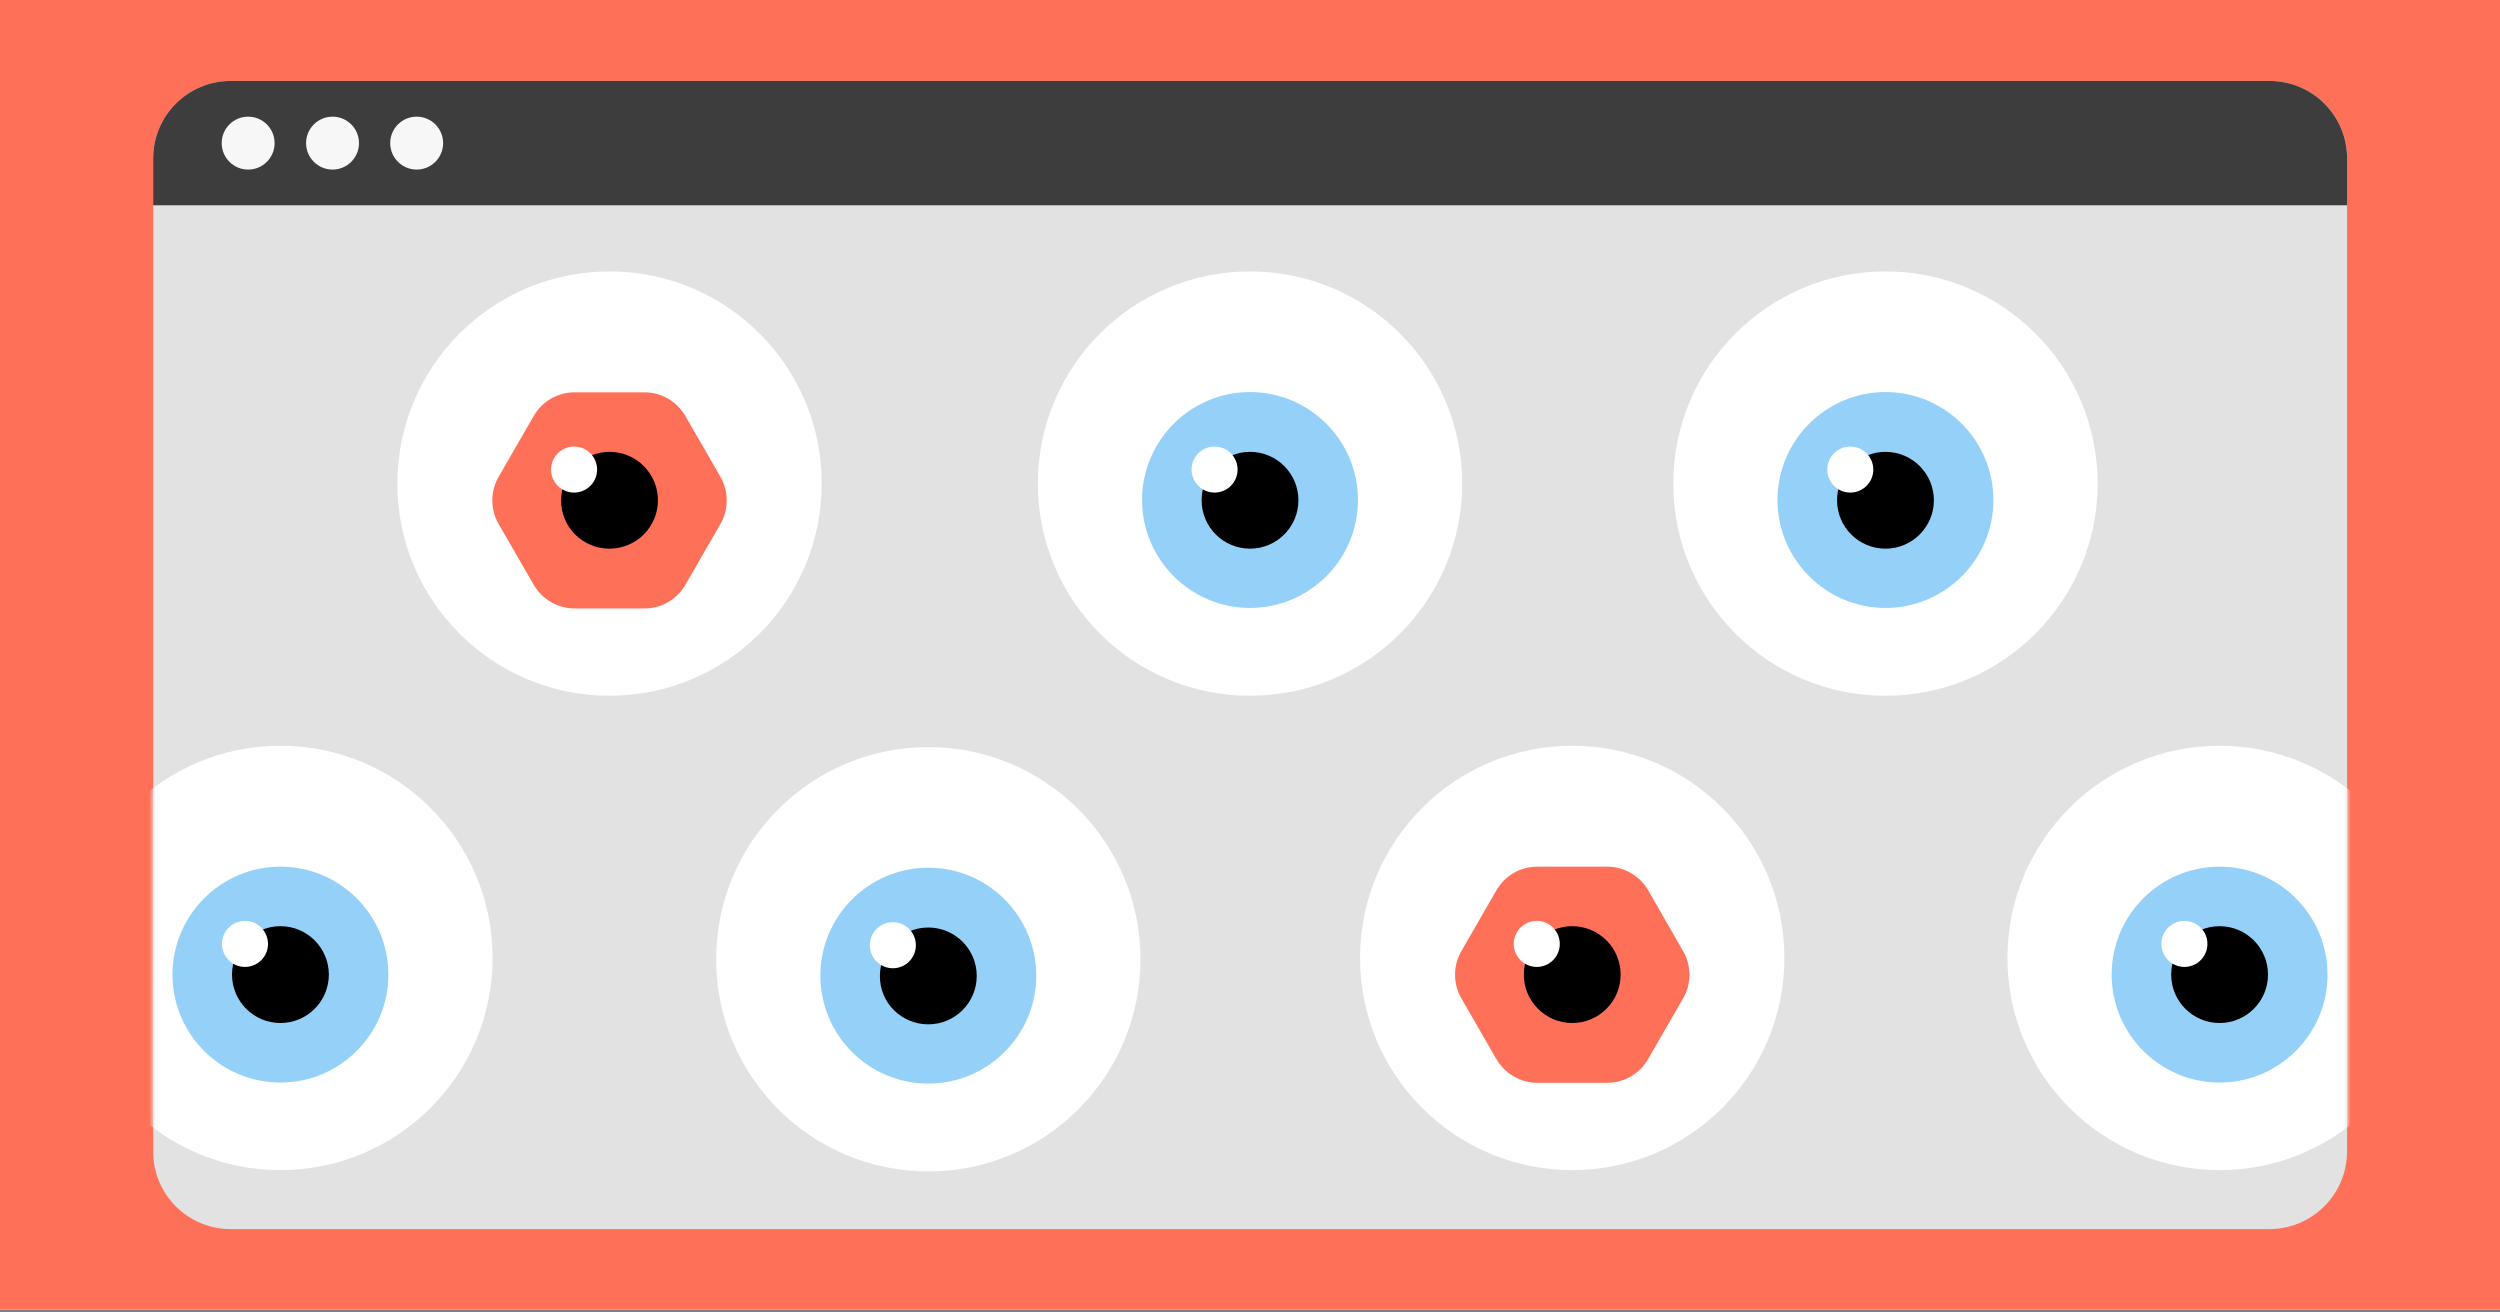 <svg width="360" height="189" viewBox="0 0 360 189" fill="none" xmlns="http://www.w3.org/2000/svg">
<rect x="0" y="0" width="360" height="189" fill="#808080" stroke="none"/>
<g clip-path="url(#clip0_2307_59724)">
<rect width="360" height="188.571" fill="white"/>
<g clip-path="url(#clip1_2307_59724)">
<path d="M0 0H360V188.571H0V0Z" fill="#FF7059"/>
<path d="M326.781 176.991H33.219C27.048 176.991 22.058 172 22.058 165.829V22.819C22.058 16.648 27.048 11.657 33.219 11.657H326.82C332.991 11.657 337.981 16.648 337.981 22.819V165.829C337.943 172 332.953 176.991 326.781 176.991Z" fill="#E2E2E2"/>
<path d="M337.943 29.562H22.058V22.819C22.058 16.648 27.048 11.657 33.219 11.657H326.82C332.991 11.657 337.981 16.648 337.981 22.819V29.562H337.943Z" fill="#3D3D3D"/>
<path d="M35.733 24.419C37.837 24.419 39.543 22.713 39.543 20.609C39.543 18.505 37.837 16.8 35.733 16.8C33.629 16.8 31.924 18.505 31.924 20.609C31.924 22.713 33.629 24.419 35.733 24.419Z" fill="#F7F7F7"/>
<path d="M47.886 24.419C49.99 24.419 51.695 22.713 51.695 20.609C51.695 18.505 49.99 16.8 47.886 16.8C45.782 16.8 44.076 18.505 44.076 20.609C44.076 22.713 45.782 24.419 47.886 24.419Z" fill="#F7F7F7"/>
<path d="M60 24.419C62.104 24.419 63.809 22.713 63.809 20.609C63.809 18.505 62.104 16.8 60 16.8C57.896 16.8 56.19 18.505 56.19 20.609C56.19 22.713 57.896 24.419 60 24.419Z" fill="#F7F7F7"/>
<mask id="mask0_2307_59724" style="mask-type:luminance" maskUnits="userSpaceOnUse" x="22" y="10" width="316" height="166">
<path d="M326.782 175.809H33.221C27.049 175.809 22.059 170.819 22.059 164.647V21.638C22.059 15.466 27.049 10.476 33.221 10.476H326.82C332.992 10.476 337.982 15.466 337.982 21.638V164.647C337.944 170.819 332.954 175.809 326.782 175.809Z" fill="white"/>
</mask>
<g mask="url(#mask0_2307_59724)">
<path d="M133.677 168.685C150.554 168.685 164.23 155.009 164.23 138.133C164.23 121.257 150.554 107.581 133.677 107.581C116.801 107.581 103.125 121.257 103.125 138.133C103.125 155.009 116.801 168.685 133.677 168.685Z" fill="white"/>
<path d="M133.678 156.038C142.249 156.038 149.22 149.066 149.22 140.495C149.22 131.924 142.249 124.952 133.678 124.952C125.106 124.952 118.135 131.924 118.135 140.495C118.135 149.066 125.068 156.038 133.678 156.038Z" fill="#94D0F8"/>
<path d="M133.678 147.504C137.525 147.504 140.649 144.381 140.649 140.533C140.649 136.685 137.525 133.562 133.678 133.562C129.83 133.562 126.706 136.685 126.706 140.533C126.668 144.381 129.792 147.504 133.678 147.504Z" fill="black"/>
<path d="M128.573 139.428C130.404 139.428 131.887 137.945 131.887 136.114C131.887 134.284 130.404 132.8 128.573 132.8C126.743 132.8 125.259 134.284 125.259 136.114C125.259 137.945 126.743 139.428 128.573 139.428Z" fill="white"/>
<path d="M271.506 100.19C288.382 100.19 302.058 86.514 302.058 69.638C302.058 52.762 288.382 39.085 271.506 39.085C254.629 39.085 240.953 52.762 240.953 69.638C240.953 86.514 254.629 100.19 271.506 100.19Z" fill="white"/>
<path d="M271.506 87.543C280.077 87.543 287.049 80.571 287.049 72C287.049 63.428 280.077 56.457 271.506 56.457C262.934 56.457 255.963 63.428 255.963 72C255.963 80.571 262.934 87.543 271.506 87.543Z" fill="#94D0F8"/>
<path d="M271.507 79.009C275.354 79.009 278.478 75.885 278.478 72.038C278.478 68.19 275.354 65.066 271.507 65.066C267.659 65.066 264.535 68.19 264.535 72.038C264.535 75.885 267.659 79.009 271.507 79.009Z" fill="black"/>
<path d="M266.439 70.933C268.27 70.933 269.754 69.449 269.754 67.619C269.754 65.788 268.27 64.305 266.439 64.305C264.609 64.305 263.125 65.788 263.125 67.619C263.125 69.449 264.609 70.933 266.439 70.933Z" fill="white"/>
<path d="M40.383 168.495C57.259 168.495 70.935 154.819 70.935 137.943C70.935 121.066 57.259 107.39 40.383 107.39C23.506 107.39 9.83 121.066 9.83 137.943C9.83 154.819 23.506 168.495 40.383 168.495Z" fill="white"/>
<path d="M40.383 155.886C48.954 155.886 55.926 148.914 55.926 140.343C55.926 131.771 48.954 124.8 40.383 124.8C31.811 124.8 24.84 131.771 24.84 140.343C24.84 148.914 31.773 155.886 40.383 155.886Z" fill="#94D0F8"/>
<path d="M40.383 147.314C44.23 147.314 47.354 144.19 47.354 140.343C47.354 136.495 44.23 133.371 40.383 133.371C36.535 133.371 33.411 136.495 33.411 140.343C33.411 144.19 36.535 147.314 40.383 147.314Z" fill="black"/>
<path d="M35.277 139.238C37.108 139.238 38.592 137.754 38.592 135.924C38.592 134.093 37.108 132.609 35.277 132.609C33.447 132.609 31.963 134.093 31.963 135.924C31.963 137.754 33.447 139.238 35.277 139.238Z" fill="white"/>
<path d="M319.621 168.495C336.497 168.495 350.173 154.819 350.173 137.943C350.173 121.066 336.497 107.39 319.621 107.39C302.745 107.39 289.068 121.066 289.068 137.943C289.068 154.819 302.745 168.495 319.621 168.495Z" fill="white"/>
<path d="M319.621 155.886C328.192 155.886 335.164 148.914 335.164 140.343C335.164 131.771 328.192 124.8 319.621 124.8C311.05 124.8 304.078 131.771 304.078 140.343C304.078 148.914 311.05 155.886 319.621 155.886Z" fill="#94D0F8"/>
<path d="M319.621 147.314C323.468 147.314 326.592 144.19 326.592 140.343C326.592 136.495 323.468 133.371 319.621 133.371C315.773 133.371 312.649 136.495 312.649 140.343C312.649 144.19 315.773 147.314 319.621 147.314Z" fill="black"/>
<path d="M314.554 139.238C316.384 139.238 317.868 137.754 317.868 135.924C317.868 134.093 316.384 132.609 314.554 132.609C312.723 132.609 311.239 134.093 311.239 135.924C311.239 137.754 312.723 139.238 314.554 139.238Z" fill="white"/>
<path d="M180.002 100.19C196.878 100.19 210.554 86.514 210.554 69.638C210.554 52.762 196.878 39.085 180.002 39.085C163.125 39.085 149.449 52.762 149.449 69.638C149.449 86.514 163.125 100.19 180.002 100.19Z" fill="white"/>
<path d="M180.002 87.543C188.573 87.543 195.545 80.571 195.545 72C195.545 63.428 188.573 56.457 180.002 56.457C171.43 56.457 164.459 63.428 164.459 72C164.459 80.571 171.43 87.543 180.002 87.543Z" fill="#94D0F8"/>
<path d="M180.002 79.009C183.849 79.009 186.973 75.885 186.973 72.038C186.973 68.19 183.849 65.066 180.002 65.066C176.154 65.066 173.03 68.19 173.03 72.038C173.03 75.885 176.154 79.009 180.002 79.009Z" fill="black"/>
<path d="M174.896 70.933C176.727 70.933 178.211 69.449 178.211 67.619C178.211 65.788 176.727 64.305 174.896 64.305C173.066 64.305 171.582 65.788 171.582 67.619C171.582 69.449 173.066 70.933 174.896 70.933Z" fill="white"/>
<path d="M87.773 100.19C104.649 100.19 118.325 86.514 118.325 69.638C118.325 52.762 104.649 39.085 87.773 39.085C70.897 39.085 57.221 52.762 57.221 69.638C57.221 86.514 70.897 100.19 87.773 100.19Z" fill="white"/>
<path d="M92.801 56.495H82.744C80.306 56.495 78.058 57.79 76.839 59.924L71.811 68.647C70.592 70.743 70.592 73.371 71.811 75.466L76.839 84.19C78.058 86.286 80.306 87.619 82.744 87.619H92.801C95.239 87.619 97.487 86.324 98.706 84.19L103.735 75.466C104.954 73.371 104.954 70.743 103.735 68.647L98.706 59.924C97.487 57.79 95.239 56.495 92.801 56.495Z" fill="#FF7059"/>
<path d="M87.772 79.009C91.62 79.009 94.744 75.885 94.744 72.038C94.744 68.19 91.62 65.066 87.772 65.066C83.925 65.066 80.801 68.19 80.801 72.038C80.763 75.885 83.887 79.009 87.772 79.009Z" fill="black"/>
<path d="M82.668 70.933C84.498 70.933 85.982 69.449 85.982 67.619C85.982 65.788 84.498 64.305 82.668 64.305C80.837 64.305 79.353 65.788 79.353 67.619C79.353 69.449 80.837 70.933 82.668 70.933Z" fill="white"/>
<path d="M226.402 168.495C243.278 168.495 256.954 154.819 256.954 137.943C256.954 121.066 243.278 107.39 226.402 107.39C209.526 107.39 195.85 121.066 195.85 137.943C195.85 154.819 209.526 168.495 226.402 168.495Z" fill="white"/>
<path d="M226.401 147.314C230.249 147.314 233.373 144.19 233.373 140.343C233.373 136.495 230.249 133.371 226.401 133.371C222.553 133.371 219.43 136.495 219.43 140.343C219.43 144.19 222.553 147.314 226.401 147.314Z" fill="black"/>
<path d="M221.297 139.238C223.127 139.238 224.611 137.754 224.611 135.924C224.611 134.093 223.127 132.609 221.297 132.609C219.466 132.609 217.982 134.093 217.982 135.924C217.982 137.754 219.466 139.238 221.297 139.238Z" fill="white"/>
<path d="M231.43 124.8H221.373C218.935 124.8 216.687 126.095 215.468 128.228L210.44 136.952C209.221 139.047 209.221 141.676 210.44 143.771L215.468 152.495C216.687 154.59 218.935 155.924 221.373 155.924H231.43C233.868 155.924 236.116 154.628 237.335 152.495L242.363 143.771C243.583 141.676 243.583 139.047 242.363 136.952L237.335 128.19C236.116 126.095 233.868 124.8 231.43 124.8Z" fill="#FF7059"/>
<path d="M226.401 147.314C230.249 147.314 233.373 144.19 233.373 140.343C233.373 136.495 230.249 133.371 226.401 133.371C222.553 133.371 219.43 136.495 219.43 140.343C219.43 144.19 222.553 147.314 226.401 147.314Z" fill="black"/>
<path d="M221.297 139.238C223.127 139.238 224.611 137.754 224.611 135.924C224.611 134.093 223.127 132.609 221.297 132.609C219.466 132.609 217.982 134.093 217.982 135.924C217.982 137.754 219.466 139.238 221.297 139.238Z" fill="white"/>
</g>
</g>
</g>
<defs>
<clipPath id="clip0_2307_59724">
<rect width="360" height="188.571" fill="white"/>
</clipPath>
<clipPath id="clip1_2307_59724">
<rect width="360" height="188.571" fill="white"/>
</clipPath>
</defs>
</svg>
